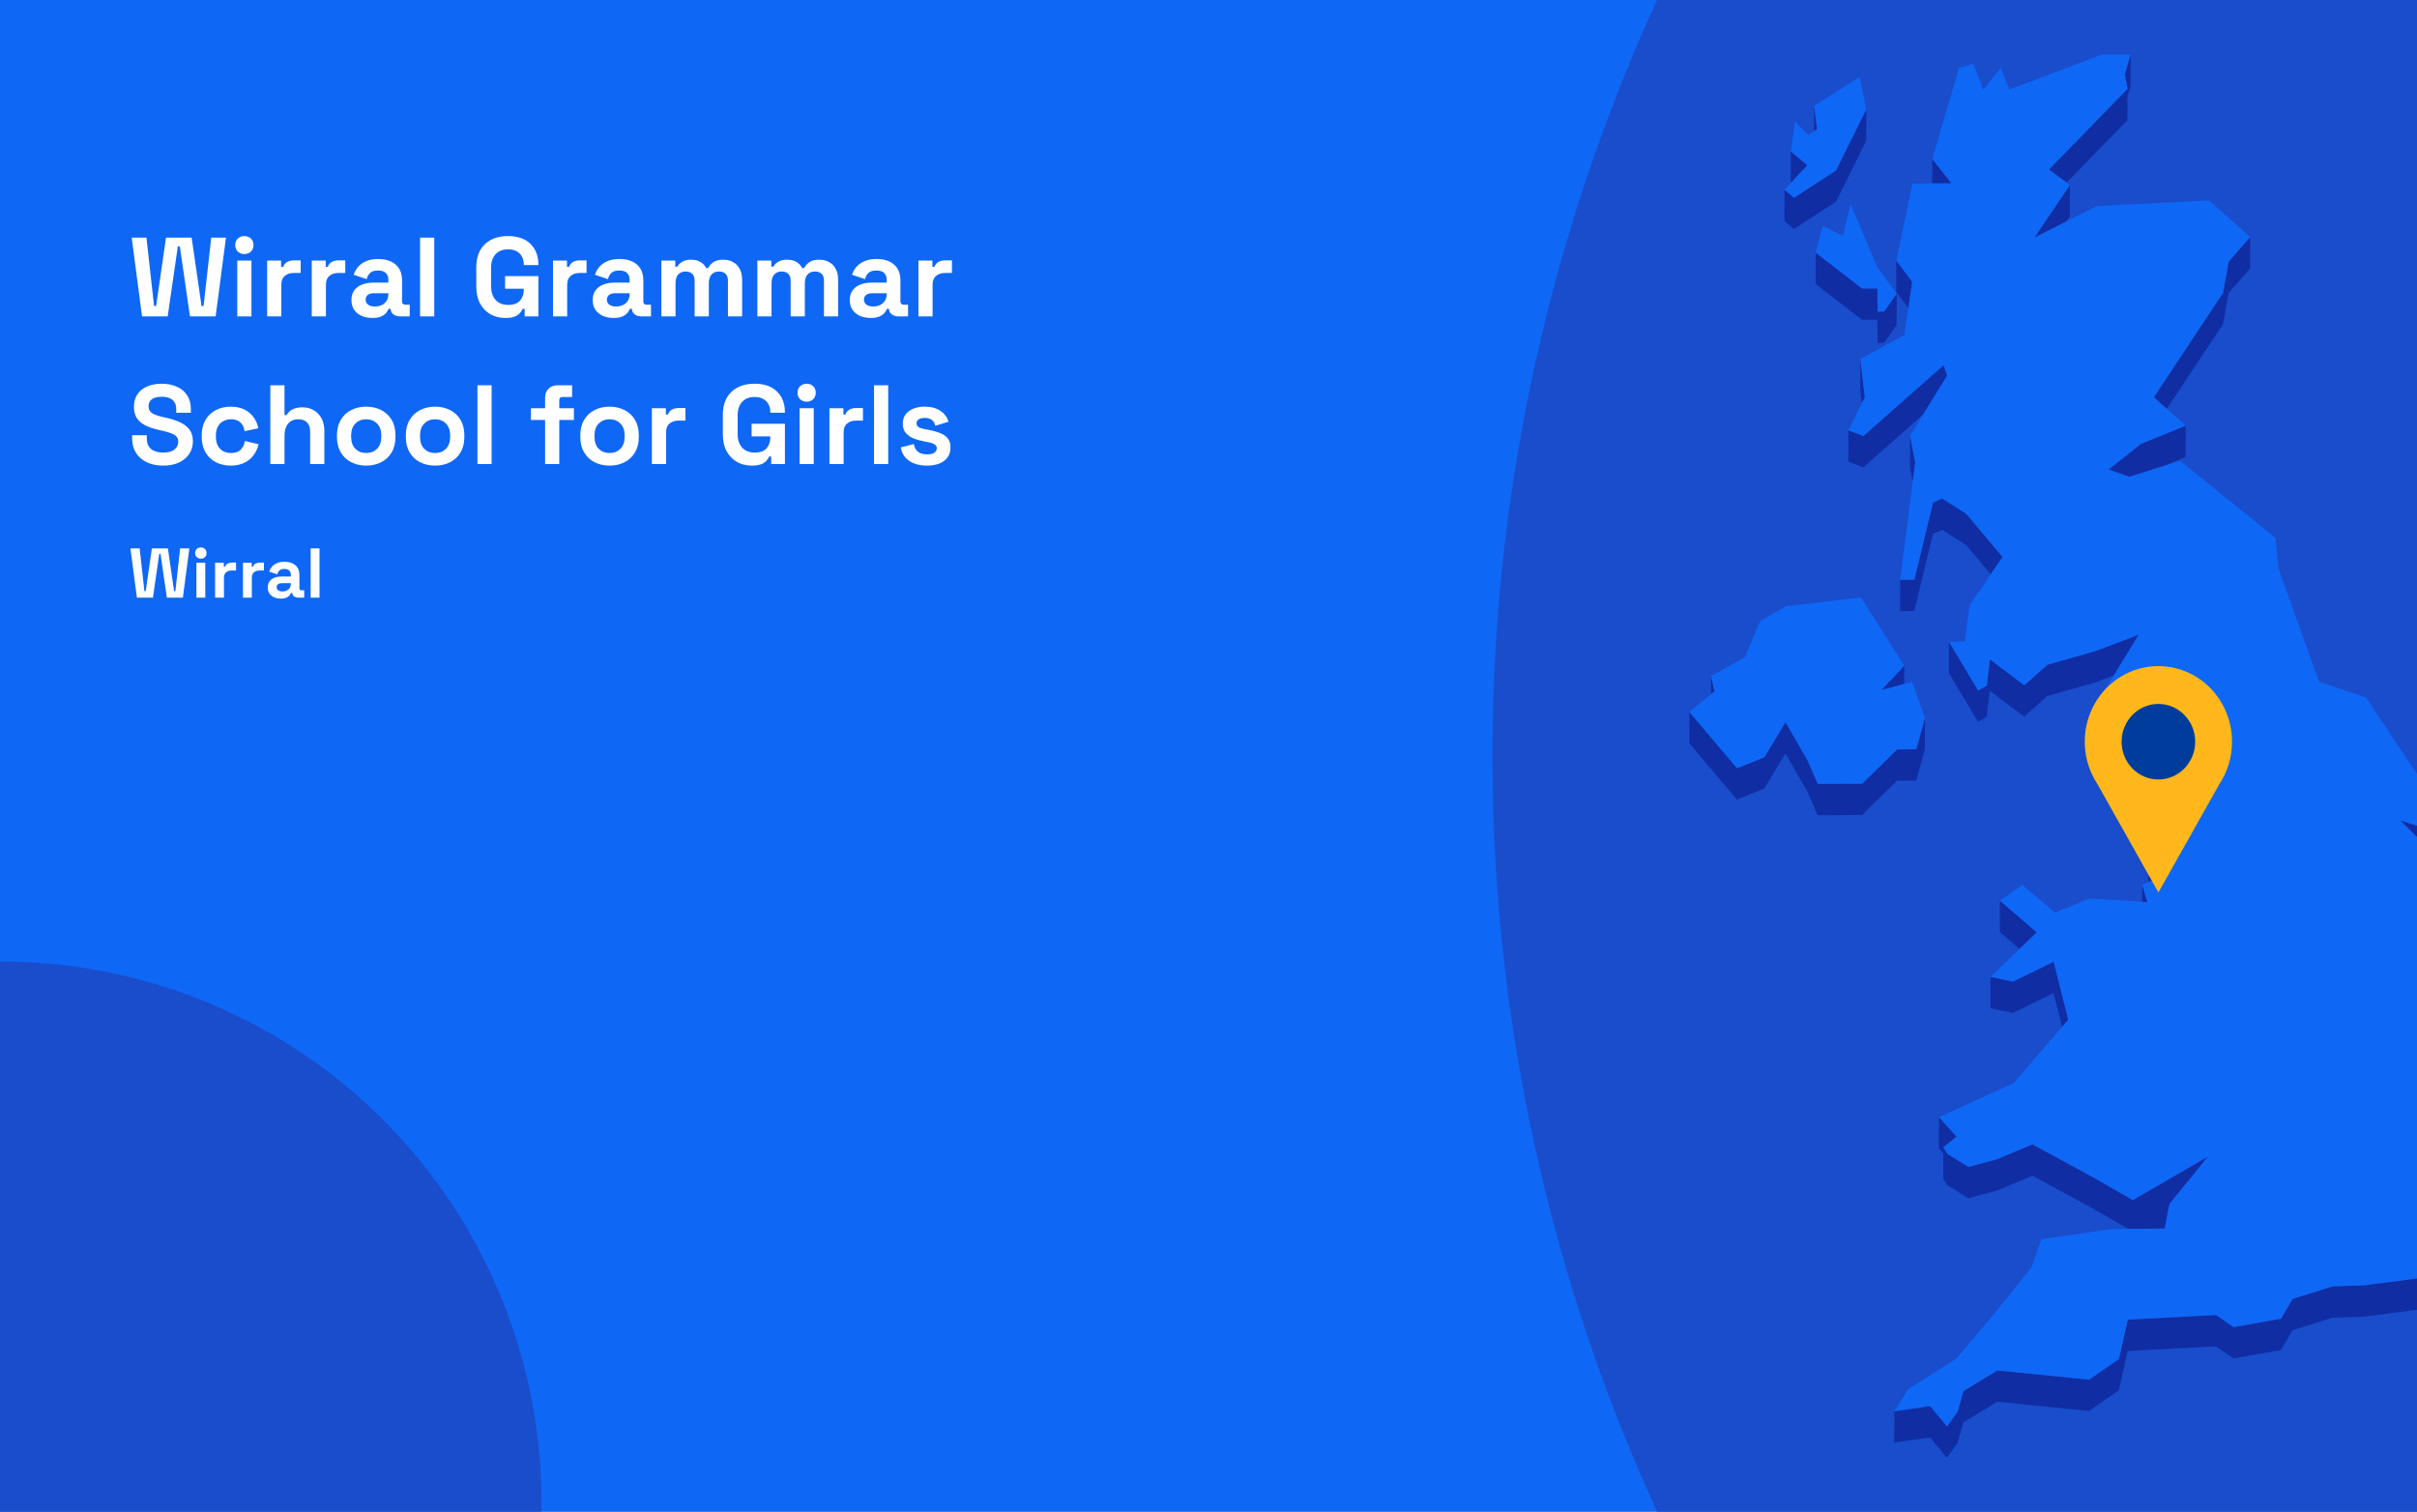 <?xml version="1.0" encoding="utf-8"?>
<svg xmlns="http://www.w3.org/2000/svg" fill="none" height="860" viewBox="0 0 1375 860" width="1375">
<rect x="0" y="0" width="1375" height="860" fill="#808080" stroke="none"/>
<g clip-path="url(#clip0_1669_2083)">
<rect fill="#0F67F5" height="860" width="1375"/>
<circle cx="1883" cy="430" fill="#194DCC" r="1034"/>
<path d="M1032.05 60.262L1031.99 74.616L1033.71 73.448L1032.05 60.262Z" fill="#102DA3"/>
<path d="M1028.21 94.043L1018.78 86.112L1018.75 103.94L1018.84 104.032L1028.21 94.043Z" fill="#102DA3"/>
<path d="M1175.68 103.879L1210.27 68.377L1210.3 54.791L1212.02 48.828L1212.08 31L1208.82 42.189L1210.3 50.58L1165.61 96.472L1175.68 103.879Z" fill="#102DA3"/>
<path d="M1099.23 90.416L1099.2 104.371L1110.22 104.31L1099.23 90.416Z" fill="#102DA3"/>
<path d="M1044.43 114.822L1061.66 80.057L1061.72 62.23L1044.46 96.994L1020.56 112.517L1015.19 107.937L1015.16 125.765L1020.5 130.314L1044.43 114.822Z" fill="#102DA3"/>
<path d="M1177.49 123.057L1177.52 105.26L1157.34 135.168L1175.53 125.977L1177.49 123.057Z" fill="#102DA3"/>
<path d="M1087.86 160.313L1078.77 148.264L1078.74 166.092L1085.65 175.252L1087.86 160.313Z" fill="#102DA3"/>
<path d="M1032.94 143.715L1032.88 161.543L1059.26 181.922L1068.02 181.892L1068.11 195.078L1071.86 195.048L1078.95 184.873L1079.02 167.045L1071.89 177.22L1068.14 177.25L1068.05 164.064L1059.33 164.125L1032.94 143.715Z" fill="#102DA3"/>
<path d="M1264.64 184.412L1267.83 166.707L1280.06 152.66L1280.09 134.832L1267.86 148.879L1264.67 166.584L1225.29 226L1232.69 232.578L1264.64 184.412Z" fill="#102DA3"/>
<path d="M1058.34 204.273L1058.28 222.101L1059.14 229.57L1060.86 226.127L1058.34 204.273Z" fill="#102DA3"/>
<path d="M1051.46 262.64L1060 265.867L1094.07 235.775L1105.71 216.902L1107.67 213.736L1105.74 207.68L1060.06 248.039L1051.52 244.812L1051.46 262.64Z" fill="#102DA3"/>
<path d="M1088.14 274.043L1089.55 263.193L1086.6 247.855L1086.54 265.683L1088.14 274.043Z" fill="#102DA3"/>
<path d="M1211.38 271.25L1217.86 269.221L1230.36 265.286L1243.35 259.999L1243.41 242.172L1217.89 252.561L1199.52 267.131L1211.38 271.25Z" fill="#102DA3"/>
<path d="M1099.66 285.94L1089.06 329.772L1081.01 329.834L1080.95 347.662L1089 347.6L1099.63 303.768L1104.82 301.401L1118.61 310.161L1132.49 326.729L1139.22 316.862L1118.64 292.334L1104.85 283.573L1099.66 285.94Z" fill="#102DA3"/>
<path d="M1130.25 390.048L1125.31 392.845L1108.72 365.027L1108.69 382.855L1125.24 410.673L1130.19 407.845L1131.97 392.937L1151.51 407.722L1164.72 395.98L1191.65 388.357L1202.53 384.239L1216.75 361.062L1191.72 370.53L1164.75 378.153L1151.57 389.894L1132.03 375.109L1130.25 390.048Z" fill="#102DA3"/>
<path d="M1083.29 389.127L1083.32 378.737L1070.29 392.631L1083.29 389.127Z" fill="#102DA3"/>
<path d="M973.41 384.672L973.379 394.999L975.345 393.432L973.41 384.672Z" fill="#102DA3"/>
<path d="M1090.17 444.089L1095.02 426.261L1095.08 408.433L1090.2 426.261L1079.26 426.322L1059.42 445.81L1034.11 445.964L1028.24 432.5L1015.74 410.799L1003.73 430.841L988.154 437.05L961.061 405.021L961 422.849L988.093 454.877L1003.67 448.638L1015.71 428.627L1028.21 450.328L1034.08 463.791L1059.36 463.638L1079.2 444.15L1090.17 444.089Z" fill="#102DA3"/>
<path d="M1389.63 490.683L1396.63 490.345L1396.66 472.517L1385.29 473.04L1365.36 466.677L1385.26 486.38L1389.63 490.683Z" fill="#102DA3"/>
<path d="M1213.04 438.831L1205.85 425.829L1192.39 400.778L1192.33 418.606L1205.79 443.657L1213 456.659L1222.19 458.626L1222.13 476.147L1222.31 501.813L1222.34 501.782L1226.74 499.723L1222.4 489.026L1222.19 458.319L1232.02 442.889L1213.04 438.831Z" fill="#102DA3"/>
<path d="M1221.61 513.247L1218.72 503.503L1218.69 513.062L1221.61 513.247Z" fill="#102DA3"/>
<path d="M1158.69 530.427L1137.75 512.415L1137.68 530.243L1148.9 539.864L1158.69 530.427Z" fill="#102DA3"/>
<path d="M1132.31 573.582L1145.06 576.287L1168.25 564.945L1173.1 584.187L1176.6 580.129L1168.31 547.117L1145.12 558.459L1132.34 555.754L1132.31 573.582Z" fill="#102DA3"/>
<path d="M1107.89 674.311L1119.78 681.688L1135.87 677.384L1156.18 668.839L1190.92 687.712L1210.64 699.085L1213.28 699.055H1215.95L1231.43 698.962L1233.4 688.911L1234.2 684.946L1256.28 657.835L1213.31 682.764L1190.98 669.884L1156.24 651.042L1135.9 659.557L1119.84 663.86L1107.92 656.483L1105.52 652.763L1113.08 646.647L1103.07 635.581L1103 653.378L1105.52 656.175L1105.49 670.591L1107.89 674.311Z" fill="#102DA3"/>
<path d="M1457.57 710.028L1421.24 730.284L1393.71 724.875L1344.93 731.237L1326.93 731.821L1304.23 738.983L1297.66 750.203L1270.69 755.028L1260.71 748.112L1210.48 750.756L1205.42 773.164L1188.46 784.906L1136.27 779.649L1116.92 791.453L1113.69 803.102L1107.61 811.525L1098.03 799.936L1077.69 802.887L1077.63 820.684L1098 817.764L1107.55 829.353L1113.63 820.93L1116.89 809.25L1136.24 797.477L1188.4 802.734L1205.39 790.992L1210.42 768.584L1260.65 765.94L1270.66 772.856L1297.63 768.031L1304.2 756.811L1326.87 749.649L1344.87 749.065L1393.65 742.703L1421.17 748.112L1457.51 727.856L1483.44 705.786L1486.14 685.745L1486.17 667.917L1483.5 687.959L1457.57 710.028Z" fill="#102DA3"/>
<path d="M1044.46 96.994L1061.72 62.23L1057.85 43.818L1032.05 60.262L1033.71 73.449L1031.99 74.617L1028.73 76.861L1021.18 69.238L1018.78 86.113L1028.21 94.043L1018.84 104.033L1015.19 107.937L1020.56 112.517L1044.46 96.994Z" fill="#0F67F5"/>
<path d="M1048.48 134.126L1036.87 128.654L1032.94 143.716L1059.33 164.126L1068.05 164.064L1068.14 177.251L1071.89 177.22L1079.02 167.046L1067.99 152.077L1052.72 115.96L1048.48 134.126Z" fill="#0F67F5"/>
<path d="M1003.73 430.839L1015.74 410.798L1028.24 432.499L1034.11 445.962L1059.42 445.808L1079.26 426.32L1090.2 426.259L1095.08 408.431L1087.74 387.929L1083.29 389.128L1070.29 392.632L1083.32 378.738L1058.68 339.947L1016.23 344.834L1001.3 353.226L992.701 373.82L973.411 384.671L975.346 393.431L973.38 394.998L961.062 405.019L988.155 437.048L1003.73 430.839Z" fill="#0F67F5"/>
<path d="M1452.41 651.873L1453.27 638.349L1461.29 632.263L1473.09 625.193L1469.68 612.652L1483.41 608.81L1494.07 573.83L1489.61 549.178L1454.87 528.922L1424.55 529.137L1409.53 546.934L1402.81 541.924L1395.22 536.33L1410.7 511.524L1389.63 490.684L1385.27 486.381L1365.36 466.678L1385.3 473.041L1396.66 472.518L1345.92 396.811L1319.29 387.835L1296.12 323.286L1294.56 306.042L1240.22 262.179L1230.36 265.284L1217.86 269.218L1211.38 271.247L1199.52 267.128L1217.89 252.558L1243.41 242.169L1232.69 232.579L1225.29 226.001L1264.67 166.585L1267.86 148.88L1280.09 134.832L1256.74 114.023L1192.79 117.25L1175.53 125.98L1157.34 135.17L1177.53 105.263L1175.68 103.879L1165.61 96.472L1210.3 50.58L1208.83 42.189L1212.08 31L1195.49 31.123L1143.03 51.01L1138.21 38.469L1128.35 51.102L1122.57 36.256L1114.52 38.623L1099.23 90.416L1110.22 104.31L1099.2 104.371L1087.95 104.463L1078.77 148.265L1087.86 160.314L1085.65 175.253L1083.35 190.622L1058.34 204.269L1060.86 226.124L1059.14 229.566L1051.52 244.812L1060.06 248.04L1105.74 207.681L1107.67 213.736L1105.71 216.902L1094.07 235.775L1086.6 247.855L1089.55 263.194L1088.14 274.044L1081.01 329.833L1089.06 329.772L1099.66 285.94L1104.85 283.573L1118.64 292.333L1139.22 316.862L1132.49 326.729L1120.45 344.464L1117.75 364.966L1108.72 365.028L1125.31 392.846L1130.25 390.049L1132.03 375.11L1151.57 389.895L1164.75 378.153L1191.72 370.53L1216.75 361.063L1202.53 384.239L1192.39 400.776L1205.85 425.827L1213.03 438.829L1232.02 442.887L1222.19 458.317L1222.4 489.024L1226.73 499.721L1222.34 501.781L1222.31 501.811L1218.72 503.502L1221.6 513.246L1218.69 513.061L1188.89 511.156L1169.05 519.209L1150.46 503.471L1137.75 512.416L1158.7 530.428L1148.9 539.865L1132.34 555.756L1145.12 558.461L1168.31 547.119L1176.6 580.131L1173.1 584.189L1145.52 616.187L1103.07 635.582L1113.08 646.648L1105.52 652.765L1107.92 656.484L1119.84 663.861L1135.9 659.558L1156.24 651.043L1190.98 669.886L1213.31 682.765L1256.28 657.836L1234.2 684.947L1233.4 688.912L1231.43 698.964L1215.95 699.056H1213.28L1210.64 699.087L1201.61 699.148L1161.34 704.988L1155.78 720.88L1133.23 748.974L1113.02 772.857L1085.65 790.255L1077.69 802.888L1098.03 799.937L1107.61 811.526L1113.7 803.103L1116.92 791.454L1136.27 779.651L1188.46 784.907L1205.42 773.165L1210.48 750.757L1260.71 748.114L1270.69 755.03L1297.66 750.204L1304.23 738.984L1326.93 731.822L1344.93 731.238L1393.71 724.876L1421.24 730.286L1457.57 710.029L1483.5 687.96L1486.17 667.919L1453.03 672.806L1449.56 671.085L1431.65 662.232L1452.41 651.873Z" fill="#0F67F5"/>
<g clip-path="url(#clip1_1669_2083)">
<path d="M1269.77 421.987C1269.78 415.266 1268.25 408.637 1265.31 402.632C1262.37 396.627 1258.1 391.413 1252.84 387.41C1247.57 383.406 1241.47 380.725 1235.02 379.58C1228.56 378.435 1221.94 378.859 1215.67 380.817C1209.41 382.776 1203.68 386.215 1198.94 390.858C1194.2 395.502 1190.6 401.219 1188.4 407.553C1186.21 413.887 1185.5 420.659 1186.32 427.327C1187.14 433.995 1189.47 440.373 1193.13 445.948V445.948L1210.52 476.835L1227.89 507.733L1245.28 476.835L1262.64 445.991C1267.3 438.902 1269.79 430.541 1269.77 421.987V421.987Z" fill="#FFB71B"/>
<path d="M1227.88 443.461C1239.45 443.461 1248.82 433.841 1248.82 421.973C1248.82 410.105 1239.45 400.485 1227.88 400.485C1216.32 400.485 1206.94 410.105 1206.94 421.973C1206.94 433.841 1216.32 443.461 1227.88 443.461Z" fill="#003C9C"/>
</g>
<path d="M80.808 180L74.92 135.2H83.304L87.656 174.112H88.808L94.44 135.2H109.032L114.664 174.112H115.816L120.168 135.2H128.552L122.664 180H108.072L102.312 140.192H101.16L95.4 180H80.808ZM134.98 180V148.256H143.044V180H134.98ZM139.012 144.544C137.561 144.544 136.324 144.075 135.3 143.136C134.319 142.197 133.828 140.96 133.828 139.424C133.828 137.888 134.319 136.651 135.3 135.712C136.324 134.773 137.561 134.304 139.012 134.304C140.505 134.304 141.743 134.773 142.724 135.712C143.705 136.651 144.196 137.888 144.196 139.424C144.196 140.96 143.705 142.197 142.724 143.136C141.743 144.075 140.505 144.544 139.012 144.544ZM151.98 180V148.256H159.916V151.84H161.068C161.537 150.56 162.305 149.621 163.372 149.024C164.481 148.427 165.761 148.128 167.212 148.128H171.052V155.296H167.084C165.036 155.296 163.351 155.851 162.028 156.96C160.705 158.027 160.044 159.691 160.044 161.952V180H151.98ZM177.355 180V148.256H185.291V151.84H186.443C186.912 150.56 187.68 149.621 188.747 149.024C189.856 148.427 191.136 148.128 192.587 148.128H196.427V155.296H192.459C190.411 155.296 188.726 155.851 187.403 156.96C186.08 158.027 185.419 159.691 185.419 161.952V180H177.355ZM211.836 180.896C209.575 180.896 207.548 180.512 205.756 179.744C203.964 178.933 202.535 177.781 201.468 176.288C200.444 174.752 199.932 172.896 199.932 170.72C199.932 168.544 200.444 166.731 201.468 165.28C202.535 163.787 203.985 162.677 205.82 161.952C207.697 161.184 209.831 160.8 212.22 160.8H220.924V159.008C220.924 157.515 220.455 156.299 219.516 155.36C218.577 154.379 217.084 153.888 215.036 153.888C213.031 153.888 211.537 154.357 210.556 155.296C209.575 156.192 208.935 157.365 208.636 158.816L201.212 156.32C201.724 154.699 202.535 153.227 203.644 151.904C204.796 150.539 206.311 149.451 208.188 148.64C210.108 147.787 212.433 147.36 215.164 147.36C219.345 147.36 222.652 148.405 225.084 150.496C227.516 152.587 228.732 155.616 228.732 159.584V171.424C228.732 172.704 229.329 173.344 230.524 173.344H233.084V180H227.708C226.129 180 224.828 179.616 223.804 178.848C222.78 178.08 222.268 177.056 222.268 175.776V175.712H221.052C220.881 176.224 220.497 176.907 219.9 177.76C219.303 178.571 218.364 179.296 217.084 179.936C215.804 180.576 214.055 180.896 211.836 180.896ZM213.244 174.368C215.505 174.368 217.34 173.749 218.748 172.512C220.199 171.232 220.924 169.547 220.924 167.456V166.816H212.796C211.303 166.816 210.129 167.136 209.276 167.776C208.423 168.416 207.996 169.312 207.996 170.464C207.996 171.616 208.444 172.555 209.34 173.28C210.236 174.005 211.537 174.368 213.244 174.368ZM238.98 180V135.2H247.044V180H238.98ZM287.462 180.896C284.39 180.896 281.595 180.213 279.078 178.848C276.603 177.44 274.619 175.413 273.126 172.768C271.675 170.08 270.95 166.816 270.95 162.976V152.224C270.95 146.464 272.571 142.048 275.814 138.976C279.057 135.861 283.451 134.304 288.998 134.304C294.502 134.304 298.747 135.776 301.734 138.72C304.763 141.621 306.278 145.568 306.278 150.56V150.816H297.958V150.304C297.958 148.725 297.617 147.296 296.934 146.016C296.294 144.736 295.313 143.733 293.99 143.008C292.667 142.24 291.003 141.856 288.998 141.856C286.011 141.856 283.665 142.773 281.958 144.608C280.251 146.443 279.398 148.939 279.398 152.096V163.104C279.398 166.219 280.251 168.736 281.958 170.656C283.665 172.533 286.054 173.472 289.126 173.472C292.198 173.472 294.438 172.661 295.846 171.04C297.254 169.419 297.958 167.371 297.958 164.896V164.256H287.334V157.088H306.278V180H298.47V175.712H297.318C297.019 176.437 296.529 177.205 295.846 178.016C295.206 178.827 294.225 179.509 292.902 180.064C291.579 180.619 289.766 180.896 287.462 180.896ZM314.605 180V148.256H322.541V151.84H323.693C324.162 150.56 324.93 149.621 325.997 149.024C327.106 148.427 328.386 148.128 329.837 148.128H333.677V155.296H329.709C327.661 155.296 325.976 155.851 324.653 156.96C323.33 158.027 322.669 159.691 322.669 161.952V180H314.605ZM349.086 180.896C346.825 180.896 344.798 180.512 343.006 179.744C341.214 178.933 339.785 177.781 338.718 176.288C337.694 174.752 337.182 172.896 337.182 170.72C337.182 168.544 337.694 166.731 338.718 165.28C339.785 163.787 341.235 162.677 343.07 161.952C344.947 161.184 347.081 160.8 349.47 160.8H358.174V159.008C358.174 157.515 357.705 156.299 356.766 155.36C355.827 154.379 354.334 153.888 352.286 153.888C350.281 153.888 348.787 154.357 347.806 155.296C346.825 156.192 346.185 157.365 345.886 158.816L338.462 156.32C338.974 154.699 339.785 153.227 340.894 151.904C342.046 150.539 343.561 149.451 345.438 148.64C347.358 147.787 349.683 147.36 352.414 147.36C356.595 147.36 359.902 148.405 362.334 150.496C364.766 152.587 365.982 155.616 365.982 159.584V171.424C365.982 172.704 366.579 173.344 367.774 173.344H370.334V180H364.958C363.379 180 362.078 179.616 361.054 178.848C360.03 178.08 359.518 177.056 359.518 175.776V175.712H358.302C358.131 176.224 357.747 176.907 357.15 177.76C356.553 178.571 355.614 179.296 354.334 179.936C353.054 180.576 351.305 180.896 349.086 180.896ZM350.494 174.368C352.755 174.368 354.59 173.749 355.998 172.512C357.449 171.232 358.174 169.547 358.174 167.456V166.816H350.046C348.553 166.816 347.379 167.136 346.526 167.776C345.673 168.416 345.246 169.312 345.246 170.464C345.246 171.616 345.694 172.555 346.59 173.28C347.486 174.005 348.787 174.368 350.494 174.368ZM376.23 180V148.256H384.166V151.712H385.318C385.873 150.645 386.79 149.728 388.07 148.96C389.35 148.149 391.035 147.744 393.126 147.744C395.387 147.744 397.201 148.192 398.566 149.088C399.931 149.941 400.977 151.072 401.702 152.48H402.854C403.579 151.115 404.603 149.984 405.926 149.088C407.249 148.192 409.126 147.744 411.558 147.744C413.521 147.744 415.291 148.171 416.87 149.024C418.491 149.835 419.771 151.093 420.71 152.8C421.691 154.464 422.182 156.576 422.182 159.136V180H414.118V159.712C414.118 157.963 413.67 156.661 412.774 155.808C411.878 154.912 410.619 154.464 408.998 154.464C407.163 154.464 405.734 155.061 404.71 156.256C403.729 157.408 403.238 159.072 403.238 161.248V180H395.174V159.712C395.174 157.963 394.726 156.661 393.83 155.808C392.934 154.912 391.675 154.464 390.054 154.464C388.219 154.464 386.79 155.061 385.766 156.256C384.785 157.408 384.294 159.072 384.294 161.248V180H376.23ZM430.855 180V148.256H438.791V151.712H439.943C440.498 150.645 441.415 149.728 442.695 148.96C443.975 148.149 445.66 147.744 447.751 147.744C450.012 147.744 451.826 148.192 453.191 149.088C454.556 149.941 455.602 151.072 456.327 152.48H457.479C458.204 151.115 459.228 149.984 460.551 149.088C461.874 148.192 463.751 147.744 466.183 147.744C468.146 147.744 469.916 148.171 471.495 149.024C473.116 149.835 474.396 151.093 475.335 152.8C476.316 154.464 476.807 156.576 476.807 159.136V180H468.743V159.712C468.743 157.963 468.295 156.661 467.399 155.808C466.503 154.912 465.244 154.464 463.623 154.464C461.788 154.464 460.359 155.061 459.335 156.256C458.354 157.408 457.863 159.072 457.863 161.248V180H449.799V159.712C449.799 157.963 449.351 156.661 448.455 155.808C447.559 154.912 446.3 154.464 444.679 154.464C442.844 154.464 441.415 155.061 440.391 156.256C439.41 157.408 438.919 159.072 438.919 161.248V180H430.855ZM495.336 180.896C493.075 180.896 491.048 180.512 489.256 179.744C487.464 178.933 486.035 177.781 484.968 176.288C483.944 174.752 483.432 172.896 483.432 170.72C483.432 168.544 483.944 166.731 484.968 165.28C486.035 163.787 487.485 162.677 489.32 161.952C491.197 161.184 493.331 160.8 495.72 160.8H504.424V159.008C504.424 157.515 503.955 156.299 503.016 155.36C502.077 154.379 500.584 153.888 498.536 153.888C496.531 153.888 495.037 154.357 494.056 155.296C493.075 156.192 492.435 157.365 492.136 158.816L484.712 156.32C485.224 154.699 486.035 153.227 487.144 151.904C488.296 150.539 489.811 149.451 491.688 148.64C493.608 147.787 495.933 147.36 498.664 147.36C502.845 147.36 506.152 148.405 508.584 150.496C511.016 152.587 512.232 155.616 512.232 159.584V171.424C512.232 172.704 512.829 173.344 514.024 173.344H516.584V180H511.208C509.629 180 508.328 179.616 507.304 178.848C506.28 178.08 505.768 177.056 505.768 175.776V175.712H504.552C504.381 176.224 503.997 176.907 503.4 177.76C502.803 178.571 501.864 179.296 500.584 179.936C499.304 180.576 497.555 180.896 495.336 180.896ZM496.744 174.368C499.005 174.368 500.84 173.749 502.248 172.512C503.699 171.232 504.424 169.547 504.424 167.456V166.816H496.296C494.803 166.816 493.629 167.136 492.776 167.776C491.923 168.416 491.496 169.312 491.496 170.464C491.496 171.616 491.944 172.555 492.84 173.28C493.736 174.005 495.037 174.368 496.744 174.368ZM522.48 180V148.256H530.416V151.84H531.568C532.037 150.56 532.805 149.621 533.872 149.024C534.981 148.427 536.261 148.128 537.712 148.128H541.552V155.296H537.584C535.536 155.296 533.851 155.851 532.528 156.96C531.205 158.027 530.544 159.691 530.544 161.952V180H522.48ZM92.776 264.896C89.32 264.896 86.269 264.277 83.624 263.04C80.979 261.803 78.909 260.032 77.416 257.728C75.923 255.424 75.176 252.651 75.176 249.408V247.616H83.496V249.408C83.496 252.096 84.328 254.123 85.992 255.488C87.656 256.811 89.917 257.472 92.776 257.472C95.677 257.472 97.832 256.896 99.24 255.744C100.691 254.592 101.416 253.12 101.416 251.328C101.416 250.091 101.053 249.088 100.328 248.32C99.645 247.552 98.621 246.933 97.256 246.464C95.933 245.952 94.312 245.483 92.392 245.056L90.92 244.736C87.848 244.053 85.203 243.2 82.984 242.176C80.808 241.109 79.123 239.723 77.928 238.016C76.776 236.309 76.2 234.091 76.2 231.36C76.2 228.629 76.84 226.304 78.12 224.384C79.443 222.421 81.277 220.928 83.624 219.904C86.013 218.837 88.808 218.304 92.008 218.304C95.208 218.304 98.045 218.859 100.52 219.968C103.037 221.035 105 222.656 106.408 224.832C107.859 226.965 108.584 229.653 108.584 232.896V234.816H100.264V232.896C100.264 231.189 99.923 229.824 99.24 228.8C98.6 227.733 97.661 226.965 96.424 226.496C95.187 225.984 93.715 225.728 92.008 225.728C89.448 225.728 87.549 226.219 86.312 227.2C85.117 228.139 84.52 229.44 84.52 231.104C84.52 232.213 84.797 233.152 85.352 233.92C85.949 234.688 86.824 235.328 87.976 235.84C89.128 236.352 90.6 236.8 92.392 237.184L93.864 237.504C97.064 238.187 99.837 239.061 102.184 240.128C104.573 241.195 106.429 242.603 107.752 244.352C109.075 246.101 109.736 248.341 109.736 251.072C109.736 253.803 109.032 256.213 107.624 258.304C106.259 260.352 104.296 261.973 101.736 263.168C99.219 264.32 96.232 264.896 92.776 264.896ZM131.205 264.896C128.133 264.896 125.338 264.256 122.821 262.976C120.346 261.696 118.383 259.84 116.933 257.408C115.482 254.976 114.757 252.032 114.757 248.576V247.68C114.757 244.224 115.482 241.28 116.933 238.848C118.383 236.416 120.346 234.56 122.821 233.28C125.338 232 128.133 231.36 131.205 231.36C134.234 231.36 136.837 231.893 139.013 232.96C141.189 234.027 142.938 235.499 144.261 237.376C145.626 239.211 146.522 241.301 146.949 243.648L139.141 245.312C138.97 244.032 138.586 242.88 137.989 241.856C137.391 240.832 136.538 240.021 135.429 239.424C134.362 238.827 133.018 238.528 131.397 238.528C129.775 238.528 128.303 238.891 126.981 239.616C125.701 240.299 124.677 241.344 123.909 242.752C123.183 244.117 122.821 245.803 122.821 247.808V248.448C122.821 250.453 123.183 252.16 123.909 253.568C124.677 254.933 125.701 255.979 126.981 256.704C128.303 257.387 129.775 257.728 131.397 257.728C133.829 257.728 135.663 257.109 136.901 255.872C138.181 254.592 138.991 252.928 139.333 250.88L147.141 252.736C146.586 254.997 145.626 257.067 144.261 258.944C142.938 260.779 141.189 262.229 139.013 263.296C136.837 264.363 134.234 264.896 131.205 264.896ZM153.793 264V219.2H161.857V236.16H163.009C163.35 235.477 163.883 234.795 164.609 234.112C165.334 233.429 166.294 232.875 167.489 232.448C168.726 231.979 170.283 231.744 172.161 231.744C174.635 231.744 176.79 232.32 178.625 233.472C180.502 234.581 181.953 236.139 182.977 238.144C184.001 240.107 184.513 242.411 184.513 245.056V264H176.449V245.696C176.449 243.307 175.851 241.515 174.657 240.32C173.505 239.125 171.841 238.528 169.665 238.528C167.19 238.528 165.27 239.36 163.905 241.024C162.539 242.645 161.857 244.928 161.857 247.872V264H153.793ZM208.334 264.896C205.177 264.896 202.339 264.256 199.822 262.976C197.305 261.696 195.321 259.84 193.87 257.408C192.419 254.976 191.694 252.053 191.694 248.64V247.616C191.694 244.203 192.419 241.28 193.87 238.848C195.321 236.416 197.305 234.56 199.822 233.28C202.339 232 205.177 231.36 208.334 231.36C211.491 231.36 214.329 232 216.846 233.28C219.363 234.56 221.347 236.416 222.798 238.848C224.249 241.28 224.974 244.203 224.974 247.616V248.64C224.974 252.053 224.249 254.976 222.798 257.408C221.347 259.84 219.363 261.696 216.846 262.976C214.329 264.256 211.491 264.896 208.334 264.896ZM208.334 257.728C210.809 257.728 212.857 256.939 214.478 255.36C216.099 253.739 216.91 251.435 216.91 248.448V247.808C216.91 244.821 216.099 242.539 214.478 240.96C212.899 239.339 210.851 238.528 208.334 238.528C205.859 238.528 203.811 239.339 202.19 240.96C200.569 242.539 199.758 244.821 199.758 247.808V248.448C199.758 251.435 200.569 253.739 202.19 255.36C203.811 256.939 205.859 257.728 208.334 257.728ZM247.522 264.896C244.364 264.896 241.527 264.256 239.01 262.976C236.492 261.696 234.508 259.84 233.058 257.408C231.607 254.976 230.882 252.053 230.882 248.64V247.616C230.882 244.203 231.607 241.28 233.058 238.848C234.508 236.416 236.492 234.56 239.01 233.28C241.527 232 244.364 231.36 247.522 231.36C250.679 231.36 253.516 232 256.034 233.28C258.551 234.56 260.535 236.416 261.986 238.848C263.436 241.28 264.162 244.203 264.162 247.616V248.64C264.162 252.053 263.436 254.976 261.986 257.408C260.535 259.84 258.551 261.696 256.034 262.976C253.516 264.256 250.679 264.896 247.522 264.896ZM247.522 257.728C249.996 257.728 252.044 256.939 253.666 255.36C255.287 253.739 256.098 251.435 256.098 248.448V247.808C256.098 244.821 255.287 242.539 253.666 240.96C252.087 239.339 250.039 238.528 247.522 238.528C245.047 238.528 242.999 239.339 241.378 240.96C239.756 242.539 238.946 244.821 238.946 247.808V248.448C238.946 251.435 239.756 253.739 241.378 255.36C242.999 256.939 245.047 257.728 247.522 257.728ZM271.605 264V219.2H279.669V264H271.605ZM310.103 264V238.912H302.039V232.256H310.103V226.368C310.103 224.192 310.743 222.464 312.023 221.184C313.346 219.861 315.052 219.2 317.143 219.2H325.463V225.856H319.959C318.764 225.856 318.167 226.496 318.167 227.776V232.256H326.487V238.912H318.167V264H310.103ZM346.772 264.896C343.614 264.896 340.777 264.256 338.26 262.976C335.742 261.696 333.758 259.84 332.308 257.408C330.857 254.976 330.132 252.053 330.132 248.64V247.616C330.132 244.203 330.857 241.28 332.308 238.848C333.758 236.416 335.742 234.56 338.26 233.28C340.777 232 343.614 231.36 346.772 231.36C349.929 231.36 352.766 232 355.284 233.28C357.801 234.56 359.785 236.416 361.236 238.848C362.686 241.28 363.412 244.203 363.412 247.616V248.64C363.412 252.053 362.686 254.976 361.236 257.408C359.785 259.84 357.801 261.696 355.284 262.976C352.766 264.256 349.929 264.896 346.772 264.896ZM346.772 257.728C349.246 257.728 351.294 256.939 352.916 255.36C354.537 253.739 355.348 251.435 355.348 248.448V247.808C355.348 244.821 354.537 242.539 352.916 240.96C351.337 239.339 349.289 238.528 346.772 238.528C344.297 238.528 342.249 239.339 340.628 240.96C339.006 242.539 338.196 244.821 338.196 247.808V248.448C338.196 251.435 339.006 253.739 340.628 255.36C342.249 256.939 344.297 257.728 346.772 257.728ZM370.855 264V232.256H378.791V235.84H379.943C380.412 234.56 381.18 233.621 382.247 233.024C383.356 232.427 384.636 232.128 386.087 232.128H389.927V239.296H385.959C383.911 239.296 382.226 239.851 380.903 240.96C379.58 242.027 378.919 243.691 378.919 245.952V264H370.855ZM427.712 264.896C424.64 264.896 421.845 264.213 419.328 262.848C416.853 261.44 414.869 259.413 413.376 256.768C411.925 254.08 411.2 250.816 411.2 246.976V236.224C411.2 230.464 412.821 226.048 416.064 222.976C419.307 219.861 423.701 218.304 429.248 218.304C434.752 218.304 438.997 219.776 441.984 222.72C445.013 225.621 446.528 229.568 446.528 234.56V234.816H438.208V234.304C438.208 232.725 437.867 231.296 437.184 230.016C436.544 228.736 435.563 227.733 434.24 227.008C432.917 226.24 431.253 225.856 429.248 225.856C426.261 225.856 423.915 226.773 422.208 228.608C420.501 230.443 419.648 232.939 419.648 236.096V247.104C419.648 250.219 420.501 252.736 422.208 254.656C423.915 256.533 426.304 257.472 429.376 257.472C432.448 257.472 434.688 256.661 436.096 255.04C437.504 253.419 438.208 251.371 438.208 248.896V248.256H427.584V241.088H446.528V264H438.72V259.712H437.568C437.269 260.437 436.779 261.205 436.096 262.016C435.456 262.827 434.475 263.509 433.152 264.064C431.829 264.619 430.016 264.896 427.712 264.896ZM454.855 264V232.256H462.919V264H454.855ZM458.887 228.544C457.436 228.544 456.199 228.075 455.175 227.136C454.194 226.197 453.703 224.96 453.703 223.424C453.703 221.888 454.194 220.651 455.175 219.712C456.199 218.773 457.436 218.304 458.887 218.304C460.38 218.304 461.618 218.773 462.599 219.712C463.58 220.651 464.071 221.888 464.071 223.424C464.071 224.96 463.58 226.197 462.599 227.136C461.618 228.075 460.38 228.544 458.887 228.544ZM471.855 264V232.256H479.791V235.84H480.943C481.412 234.56 482.18 233.621 483.247 233.024C484.356 232.427 485.636 232.128 487.087 232.128H490.927V239.296H486.959C484.911 239.296 483.226 239.851 481.903 240.96C480.58 242.027 479.919 243.691 479.919 245.952V264H471.855ZM497.23 264V219.2H505.294V264H497.23ZM527.414 264.896C523.275 264.896 519.883 264 517.238 262.208C514.593 260.416 512.993 257.856 512.438 254.528L519.862 252.608C520.161 254.101 520.651 255.275 521.334 256.128C522.059 256.981 522.934 257.6 523.958 257.984C525.025 258.325 526.177 258.496 527.414 258.496C529.291 258.496 530.678 258.176 531.574 257.536C532.47 256.853 532.918 256.021 532.918 255.04C532.918 254.059 532.491 253.312 531.638 252.8C530.785 252.245 529.419 251.797 527.542 251.456L525.75 251.136C523.531 250.709 521.505 250.133 519.67 249.408C517.835 248.64 516.363 247.595 515.254 246.272C514.145 244.949 513.59 243.243 513.59 241.152C513.59 237.995 514.742 235.584 517.046 233.92C519.35 232.213 522.379 231.36 526.134 231.36C529.675 231.36 532.619 232.149 534.966 233.728C537.313 235.307 538.849 237.376 539.574 239.936L532.086 242.24C531.745 240.619 531.041 239.467 529.974 238.784C528.95 238.101 527.67 237.76 526.134 237.76C524.598 237.76 523.425 238.037 522.614 238.592C521.803 239.104 521.398 239.829 521.398 240.768C521.398 241.792 521.825 242.56 522.678 243.072C523.531 243.541 524.683 243.904 526.134 244.16L527.926 244.48C530.315 244.907 532.47 245.483 534.39 246.208C536.353 246.891 537.889 247.893 538.998 249.216C540.15 250.496 540.726 252.245 540.726 254.464C540.726 257.792 539.51 260.373 537.078 262.208C534.689 264 531.467 264.896 527.414 264.896Z" fill="white"/>
<circle cx="147" cy="147" fill="#194DCC" r="147" transform="matrix(-1 0 0 1 1522 -147)"/>
<circle cx="307.5" cy="307.5" fill="#194DCC" r="307.5" transform="matrix(-1 0 0 1 308 547)"/>
<path d="M77.88 340L74.2 312H79.44L82.16 336.32H82.88L86.4 312H95.52L99.04 336.32H99.76L102.48 312H107.72L104.04 340H94.92L91.32 315.12H90.6L87 340H77.88ZM111.738 340V320.16H116.778V340H111.738ZM114.258 317.84C113.351 317.84 112.578 317.547 111.938 316.96C111.324 316.373 111.018 315.6 111.018 314.64C111.018 313.68 111.324 312.907 111.938 312.32C112.578 311.733 113.351 311.44 114.258 311.44C115.191 311.44 115.964 311.733 116.578 312.32C117.191 312.907 117.498 313.68 117.498 314.64C117.498 315.6 117.191 316.373 116.578 316.96C115.964 317.547 115.191 317.84 114.258 317.84ZM122.363 340V320.16H127.323V322.4H128.043C128.336 321.6 128.816 321.013 129.483 320.64C130.176 320.267 130.976 320.08 131.883 320.08H134.283V324.56H131.803C130.523 324.56 129.469 324.907 128.643 325.6C127.816 326.267 127.403 327.307 127.403 328.72V340H122.363ZM138.222 340V320.16H143.182V322.4H143.902C144.195 321.6 144.675 321.013 145.342 320.64C146.035 320.267 146.835 320.08 147.742 320.08H150.142V324.56H147.662C146.382 324.56 145.329 324.907 144.502 325.6C143.675 326.267 143.262 327.307 143.262 328.72V340H138.222ZM159.773 340.56C158.359 340.56 157.093 340.32 155.973 339.84C154.853 339.333 153.959 338.613 153.293 337.68C152.653 336.72 152.333 335.56 152.333 334.2C152.333 332.84 152.653 331.707 153.293 330.8C153.959 329.867 154.866 329.173 156.013 328.72C157.186 328.24 158.519 328 160.013 328H165.453V326.88C165.453 325.947 165.159 325.187 164.573 324.6C163.986 323.987 163.053 323.68 161.773 323.68C160.519 323.68 159.586 323.973 158.973 324.56C158.359 325.12 157.959 325.853 157.773 326.76L153.133 325.2C153.453 324.187 153.959 323.267 154.653 322.44C155.373 321.587 156.319 320.907 157.493 320.4C158.693 319.867 160.146 319.6 161.853 319.6C164.466 319.6 166.533 320.253 168.053 321.56C169.573 322.867 170.333 324.76 170.333 327.24V334.64C170.333 335.44 170.706 335.84 171.453 335.84H173.053V340H169.693C168.706 340 167.893 339.76 167.253 339.28C166.613 338.8 166.293 338.16 166.293 337.36V337.32H165.533C165.426 337.64 165.186 338.067 164.813 338.6C164.439 339.107 163.853 339.56 163.053 339.96C162.253 340.36 161.159 340.56 159.773 340.56ZM160.653 336.48C162.066 336.48 163.213 336.093 164.093 335.32C164.999 334.52 165.453 333.467 165.453 332.16V331.76H160.373C159.439 331.76 158.706 331.96 158.173 332.36C157.639 332.76 157.373 333.32 157.373 334.04C157.373 334.76 157.653 335.347 158.213 335.8C158.773 336.253 159.586 336.48 160.653 336.48ZM176.738 340V312H181.778V340H176.738Z" fill="white"/>
</g>
<defs>
<clipPath id="clip0_1669_2083">
<rect fill="white" height="860" width="1375"/>
</clipPath>
<clipPath id="clip1_1669_2083">
<rect fill="white" height="128.766" transform="translate(1186 379)" width="83.775"/>
</clipPath>
</defs>
</svg>